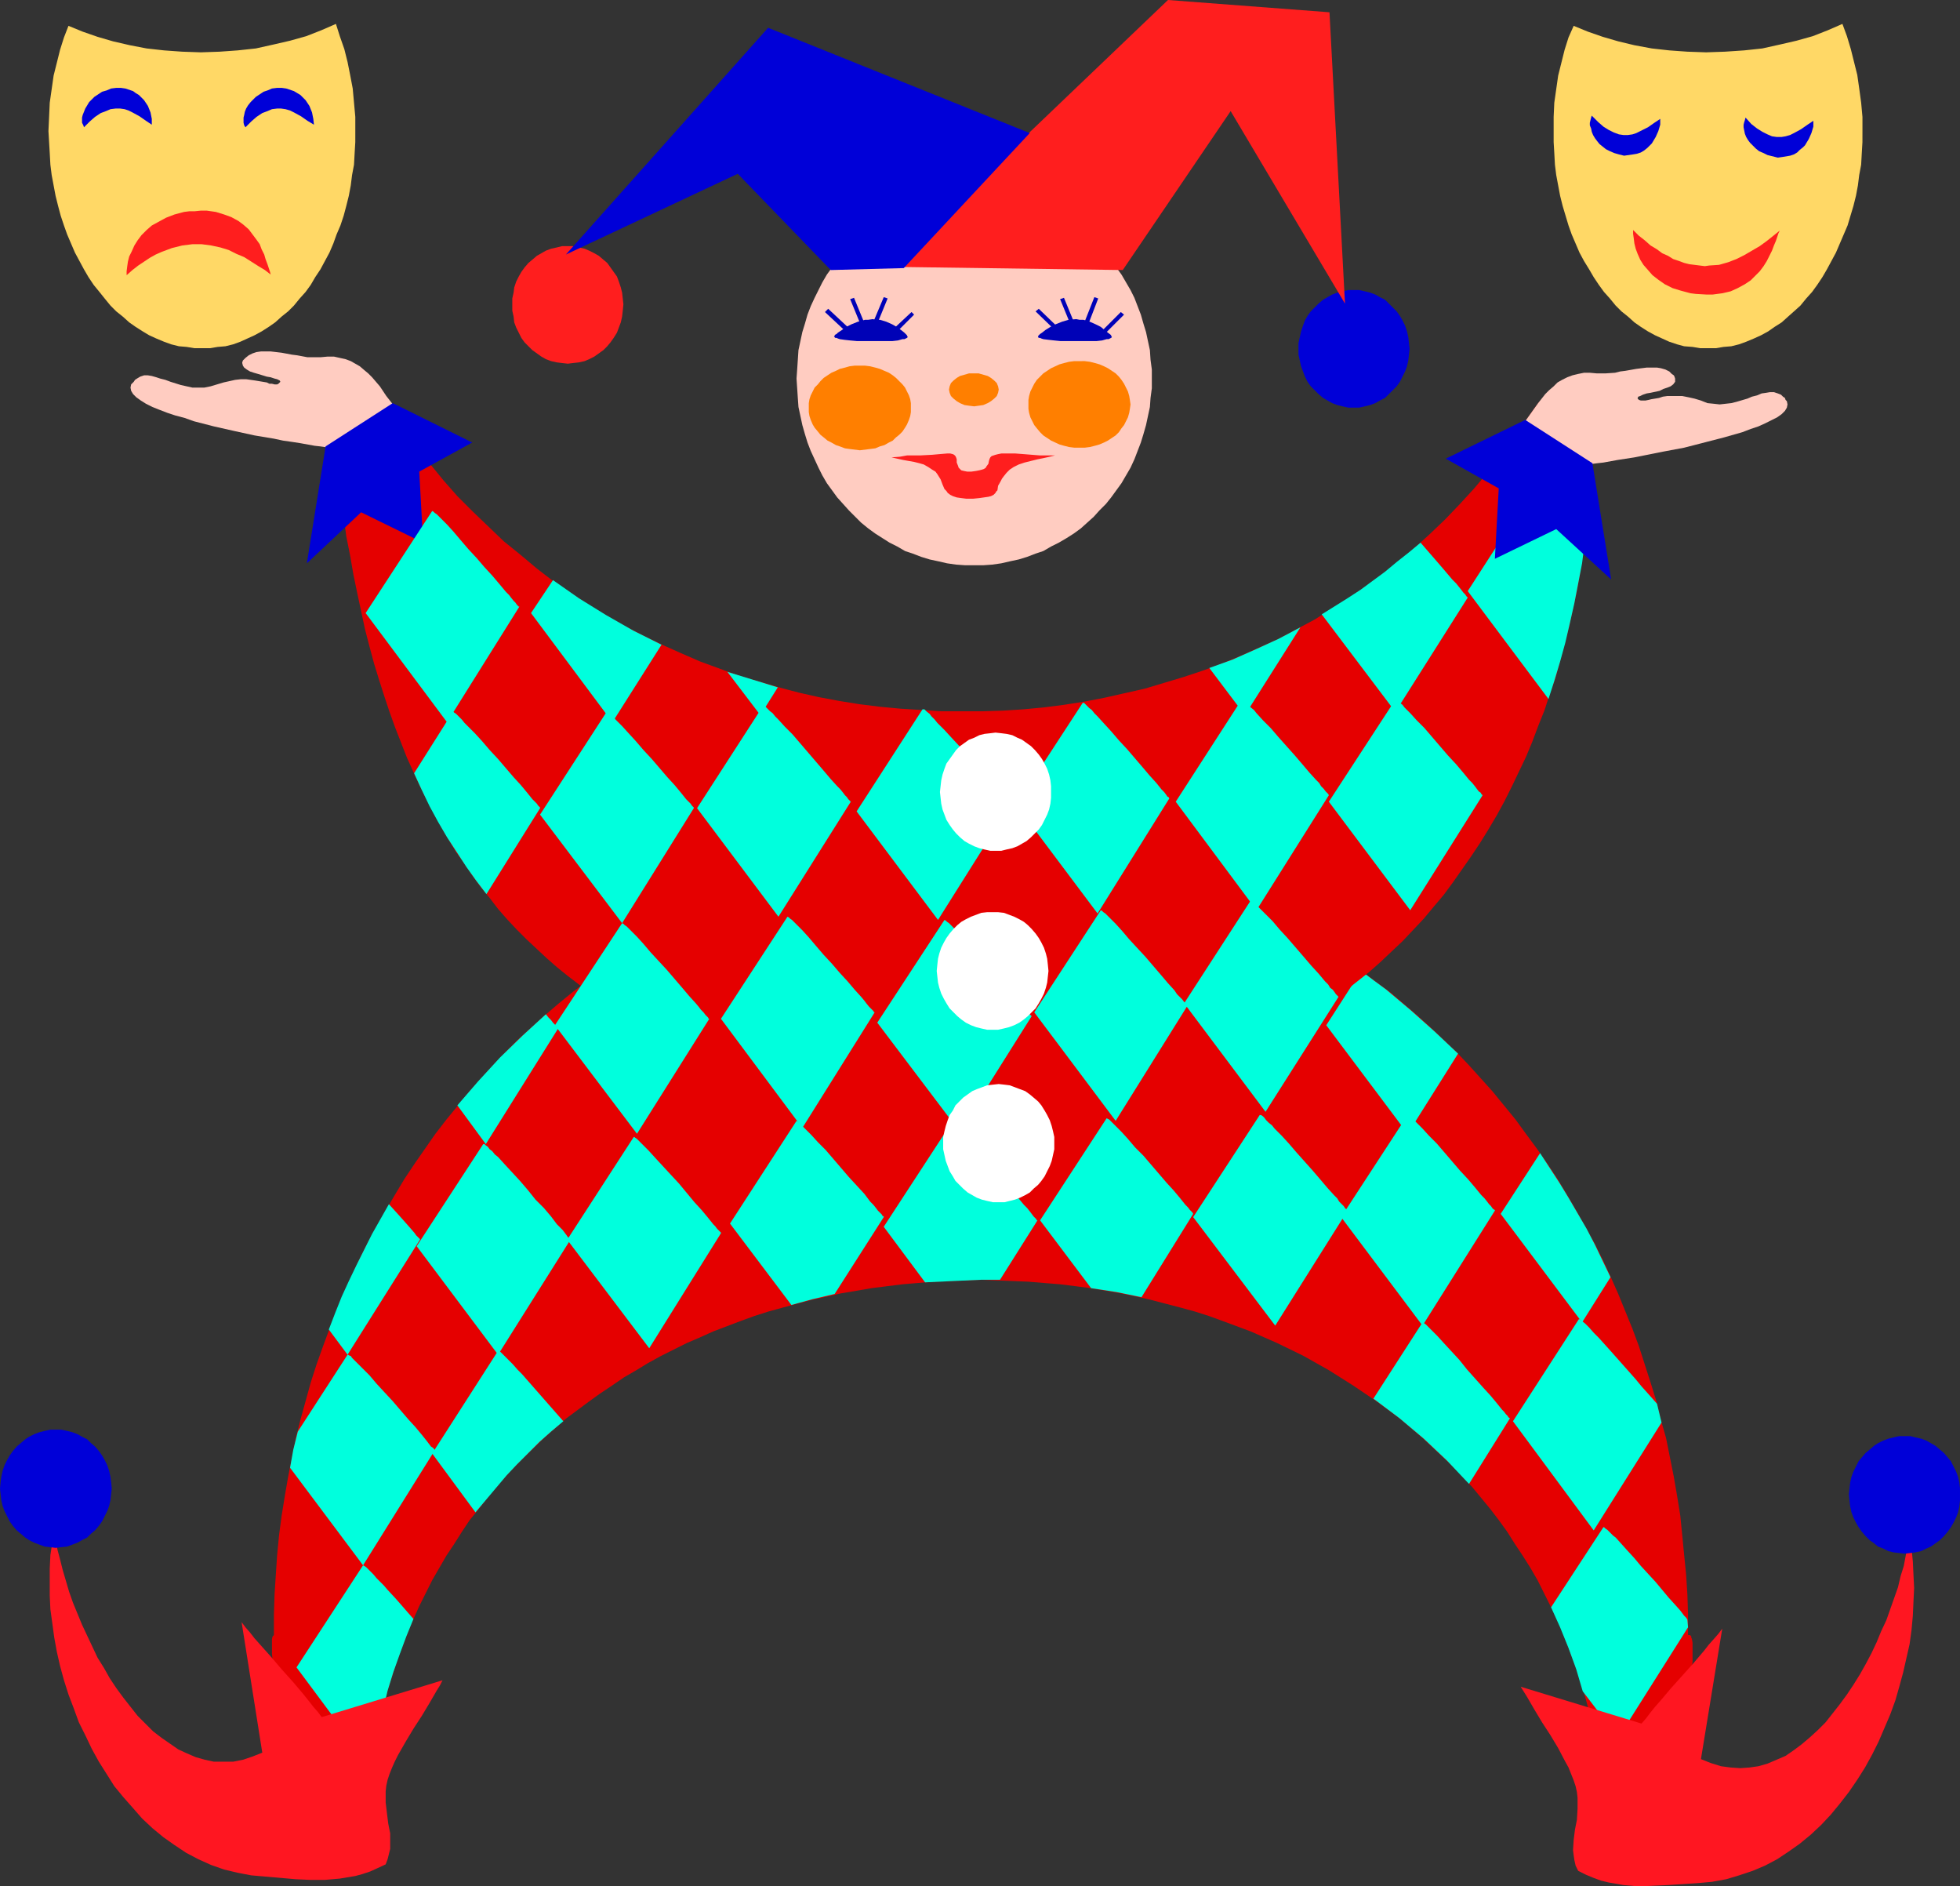 <?xml version="1.0" encoding="UTF-8" standalone="no"?>
<svg
   version="1.0"
   width="129.724mm"
   height="124.82mm"
   id="svg75"
   sodipodi:docname="Jester &amp; Masks.wmf"
   xmlns:inkscape="http://www.inkscape.org/namespaces/inkscape"
   xmlns:sodipodi="http://sodipodi.sourceforge.net/DTD/sodipodi-0.dtd"
   xmlns="http://www.w3.org/2000/svg"
   xmlns:svg="http://www.w3.org/2000/svg">
  <rect width="100%" height="100%" fill="#333333" stroke="none"/>
  <sodipodi:namedview
     id="namedview75"
     pagecolor="#ffffff"
     bordercolor="#000000"
     borderopacity="0.25"
     inkscape:showpageshadow="2"
     inkscape:pageopacity="0.0"
     inkscape:pagecheckerboard="0"
     inkscape:deskcolor="#d1d1d1"
     inkscape:document-units="mm" />
  <defs
     id="defs1">
    <pattern
       id="WMFhbasepattern"
       patternUnits="userSpaceOnUse"
       width="6"
       height="6"
       x="0"
       y="0" />
  </defs>
  <path
     style="fill:#ffccc1;fill-opacity:1;fill-rule:evenodd;stroke:none"
     d="m 243.693,47.984 h -2.262 l -2.262,0.323 -2.262,0.162 -2.101,0.485 -2.262,0.485 -2.101,0.646 -2.101,0.808 -1.939,0.808 -1.939,0.969 -1.939,0.969 -1.778,1.131 -1.778,1.292 -1.778,1.292 -1.778,1.292 -1.454,1.454 -1.616,1.616 -1.454,1.616 -1.454,1.777 -1.293,1.777 -1.293,1.777 -1.131,1.939 -0.97,1.939 -0.97,1.939 -0.97,2.1 -0.808,2.1 -0.646,2.262 -0.646,2.1 -0.485,2.262 -0.485,2.262 -0.162,2.423 -0.162,2.423 -0.162,2.262 0.162,2.423 0.162,2.423 0.162,2.262 0.485,2.262 0.485,2.262 0.646,2.262 0.646,2.1 0.808,2.1 0.97,2.1 0.97,2.1 0.97,1.939 1.131,1.939 1.293,1.777 1.293,1.777 1.454,1.616 1.454,1.616 1.616,1.616 1.454,1.454 1.778,1.454 1.778,1.292 1.778,1.131 1.778,1.131 1.939,0.969 1.939,1.131 1.939,0.646 2.101,0.808 2.101,0.646 2.262,0.485 2.101,0.485 2.262,0.323 2.262,0.162 h 2.262 2.262 l 2.262,-0.162 2.262,-0.323 2.101,-0.485 2.262,-0.485 2.101,-0.646 2.101,-0.808 1.939,-0.646 1.939,-1.131 1.939,-0.969 1.939,-1.131 1.778,-1.131 1.778,-1.292 1.616,-1.454 1.616,-1.454 1.454,-1.616 1.616,-1.616 1.293,-1.616 1.293,-1.777 1.293,-1.777 1.131,-1.939 1.131,-1.939 0.97,-2.1 0.808,-2.1 0.808,-2.1 0.646,-2.1 0.646,-2.262 0.485,-2.262 0.485,-2.262 0.162,-2.262 0.323,-2.423 V 94.675 92.413 l -0.323,-2.423 -0.162,-2.423 -0.485,-2.262 -0.485,-2.262 -0.646,-2.1 -0.646,-2.262 -0.808,-2.1 -0.808,-2.1 -0.97,-1.939 -1.131,-1.939 -1.131,-1.939 -1.293,-1.777 -1.293,-1.777 -1.293,-1.777 -1.616,-1.616 -1.454,-1.616 -1.616,-1.454 -1.616,-1.292 -1.778,-1.292 -1.778,-1.292 -1.939,-1.131 -1.939,-0.969 -1.939,-0.969 -1.939,-0.808 -2.101,-0.808 -2.101,-0.646 -2.262,-0.485 -2.101,-0.485 -2.262,-0.162 -2.262,-0.323 z"
     id="path1" />
  <path
     style="fill:#ffd866;fill-opacity:1;fill-rule:evenodd;stroke:none"
     d="m 17.13,6.462 -1.131,2.908 -0.97,3.07 -0.808,3.231 -0.808,3.231 -0.485,3.393 -0.485,3.393 -0.162,3.554 -0.162,3.554 0.162,2.747 0.162,2.747 0.162,2.908 0.323,2.585 0.485,2.585 0.485,2.585 0.646,2.585 0.646,2.423 0.808,2.423 0.808,2.262 0.97,2.262 0.97,2.262 1.131,2.1 1.131,2.1 1.131,1.939 1.293,1.939 1.454,1.777 1.293,1.616 1.454,1.777 1.454,1.454 1.616,1.292 1.616,1.454 1.616,1.131 1.778,1.131 1.616,0.969 1.778,0.808 1.939,0.808 1.778,0.646 1.939,0.485 1.939,0.162 1.939,0.323 h 1.939 1.939 l 1.939,-0.323 1.939,-0.162 1.939,-0.485 1.778,-0.646 1.778,-0.808 1.778,-0.808 1.778,-0.969 1.778,-1.131 1.616,-1.131 1.616,-1.454 1.616,-1.292 1.454,-1.454 1.454,-1.777 1.454,-1.616 1.293,-1.777 1.131,-1.939 1.293,-1.939 1.131,-2.1 1.131,-2.1 0.97,-2.262 0.808,-2.262 0.97,-2.262 0.808,-2.423 0.646,-2.423 0.646,-2.585 0.485,-2.585 0.323,-2.585 0.485,-2.585 0.162,-2.908 0.162,-2.747 V 32.797 29.243 l -0.323,-3.554 -0.323,-3.554 -0.646,-3.393 -0.646,-3.231 -0.808,-3.231 -1.131,-3.231 -0.97,-3.07 -3.717,1.616 -3.717,1.454 -4.04,1.131 -4.202,0.969 -4.363,0.969 -4.525,0.485 -4.525,0.323 -4.686,0.162 -4.686,-0.162 -4.525,-0.323 -4.363,-0.485 -4.202,-0.808 -4.202,-0.969 -3.878,-1.131 -3.717,-1.292 z"
     id="path2" />
  <path
     style="fill:#ffd866;fill-opacity:1;fill-rule:evenodd;stroke:none"
     d="m 393.657,6.462 -1.293,2.908 -0.97,3.07 -0.808,3.231 -0.808,3.231 -0.485,3.393 -0.485,3.393 -0.162,3.554 v 3.554 2.747 l 0.162,2.747 0.162,2.908 0.323,2.585 0.485,2.585 0.485,2.585 0.646,2.585 1.454,4.847 0.808,2.262 0.97,2.262 0.97,2.262 1.131,2.1 1.293,2.1 1.131,1.939 1.293,1.939 1.293,1.777 1.454,1.616 1.454,1.777 1.454,1.454 1.616,1.292 1.616,1.454 1.616,1.131 1.778,1.131 1.778,0.969 1.778,0.808 1.778,0.808 1.939,0.646 1.778,0.485 2.101,0.162 1.939,0.323 h 1.939 1.939 l 1.939,-0.323 1.939,-0.162 1.939,-0.485 1.778,-0.646 1.939,-0.808 1.778,-0.808 1.778,-0.969 1.616,-1.131 1.778,-1.131 1.616,-1.454 1.454,-1.292 1.616,-1.454 1.454,-1.777 1.454,-1.616 1.293,-1.777 1.293,-1.939 1.131,-1.939 1.131,-2.1 1.131,-2.1 0.97,-2.262 0.97,-2.262 0.97,-2.262 1.454,-4.847 0.646,-2.585 0.485,-2.585 0.323,-2.585 0.485,-2.585 0.162,-2.908 0.162,-2.747 V 32.797 29.243 l -0.323,-3.554 -0.485,-3.554 -0.485,-3.393 -0.808,-3.231 -0.808,-3.231 -0.97,-3.231 -1.131,-3.07 -3.717,1.616 -3.717,1.454 -4.04,1.131 -4.202,0.969 -4.363,0.969 -4.525,0.485 -4.848,0.323 -4.686,0.162 -4.686,-0.162 -4.525,-0.323 -4.363,-0.485 -4.363,-0.808 -4.04,-0.969 -3.878,-1.131 -3.717,-1.292 z"
     id="path3" />
  <path
     style="fill:#0000d8;fill-opacity:1;fill-rule:evenodd;stroke:none"
     d="m 398.182,28.919 -0.162,0.485 -0.162,0.646 -0.162,0.646 v 0.646 l 0.323,0.808 0.162,0.808 0.323,0.808 0.485,0.808 0.485,0.646 0.646,0.808 0.808,0.646 0.808,0.646 0.97,0.485 1.131,0.485 1.131,0.323 1.293,0.323 1.131,-0.162 1.131,-0.162 0.97,-0.162 0.97,-0.323 0.808,-0.485 0.808,-0.646 1.131,-1.131 0.97,-1.616 0.646,-1.454 0.485,-1.616 v -1.454 l -1.454,0.969 -1.616,1.131 -1.939,0.969 -0.97,0.485 -0.97,0.323 -1.131,0.162 h -1.131 l -1.131,-0.162 -1.293,-0.485 -1.293,-0.646 -1.293,-0.808 -1.293,-1.131 z"
     id="path4" />
  <path
     style="fill:#0000d8;fill-opacity:1;fill-rule:evenodd;stroke:none"
     d="m 21.008,31.828 -0.162,-0.485 -0.323,-0.646 v -0.646 -0.646 l 0.162,-0.646 0.323,-0.808 0.323,-0.808 0.97,-1.616 0.646,-0.646 0.646,-0.646 0.97,-0.646 0.97,-0.646 1.131,-0.323 1.131,-0.485 1.293,-0.162 h 1.131 l 1.131,0.162 0.97,0.323 0.97,0.323 0.646,0.485 0.808,0.485 0.646,0.646 0.646,0.646 0.97,1.454 0.646,1.616 0.323,1.616 v 1.454 l -1.454,-0.969 -1.616,-1.131 -1.778,-0.969 -0.97,-0.485 -0.97,-0.323 -1.131,-0.162 h -1.131 l -1.293,0.162 -1.131,0.485 -1.293,0.485 -1.454,0.969 -1.293,1.131 z"
     id="path5" />
  <path
     style="fill:#0000d8;fill-opacity:1;fill-rule:evenodd;stroke:none"
     d="m 436.643,29.404 -0.162,0.646 -0.162,0.485 -0.162,0.646 v 0.646 l 0.162,0.808 0.162,0.808 0.323,0.808 0.485,0.808 0.485,0.646 0.808,0.808 0.646,0.646 0.808,0.646 1.131,0.485 0.97,0.485 1.293,0.323 1.293,0.323 1.131,-0.162 0.97,-0.162 0.97,-0.162 0.97,-0.323 0.808,-0.485 0.646,-0.646 0.808,-0.646 0.485,-0.485 0.97,-1.616 0.646,-1.454 0.485,-1.616 v -1.454 l -1.454,0.969 -1.616,1.131 -1.778,0.969 -0.97,0.485 -1.131,0.323 -0.97,0.162 h -1.293 l -1.131,-0.162 -1.131,-0.485 -1.293,-0.646 -1.293,-0.808 -1.454,-1.131 z"
     id="path6" />
  <path
     style="fill:#0000d8;fill-opacity:1;fill-rule:evenodd;stroke:none"
     d="m 61.408,31.828 -0.323,-0.485 -0.162,-0.646 v -0.646 -0.646 l 0.162,-0.646 0.162,-0.808 0.323,-0.808 0.485,-0.808 0.646,-0.808 0.646,-0.646 0.646,-0.646 0.97,-0.646 0.97,-0.646 0.97,-0.323 1.131,-0.485 1.293,-0.162 h 1.131 l 1.131,0.162 0.97,0.323 0.97,0.323 0.808,0.485 0.808,0.485 0.646,0.646 0.646,0.646 0.97,1.454 0.646,1.616 0.323,1.616 0.162,1.454 -1.616,-0.969 -1.616,-1.131 -1.778,-0.969 -0.97,-0.485 -1.131,-0.323 -1.131,-0.162 h -0.97 l -1.293,0.162 -1.131,0.485 -1.293,0.485 -1.454,0.969 -1.293,1.131 z"
     id="path7" />
  <path
     style="fill:#ff1e1e;fill-opacity:1;fill-rule:evenodd;stroke:none"
     d="m 408.524,57.516 v 0.969 l 0.162,1.131 0.162,1.292 0.323,1.292 0.485,1.292 0.646,1.454 0.808,1.292 1.131,1.292 1.131,1.292 1.454,1.131 1.616,1.131 1.939,0.969 2.101,0.646 2.424,0.646 1.293,0.162 2.747,0.162 h 1.454 l 2.424,-0.323 2.101,-0.485 1.778,-0.808 1.778,-0.969 1.454,-0.969 1.131,-1.131 1.131,-1.131 0.97,-1.292 0.808,-1.292 0.646,-1.292 0.646,-1.292 0.485,-1.292 0.485,-1.131 0.323,-0.969 0.323,-0.969 0.323,-0.646 -1.616,1.292 -1.616,1.292 -1.778,1.292 -1.939,1.131 -1.939,1.131 -1.939,0.969 -2.101,0.808 -2.262,0.646 -2.424,0.162 -1.131,0.162 -1.293,-0.162 -1.293,-0.162 -1.293,-0.162 -1.293,-0.323 -1.293,-0.485 -1.454,-0.485 -1.293,-0.808 -1.454,-0.646 -1.293,-0.969 -1.616,-0.969 -1.454,-1.292 -1.454,-1.131 z"
     id="path8" />
  <path
     style="fill:#ff1e1e;fill-opacity:1;fill-rule:evenodd;stroke:none"
     d="M 31.674,68.825 V 67.856 l 0.162,-1.292 0.162,-1.131 0.323,-1.292 0.646,-1.292 0.646,-1.454 0.808,-1.292 0.97,-1.292 1.293,-1.292 1.293,-1.131 1.778,-0.969 1.778,-0.969 2.101,-0.808 2.424,-0.646 1.293,-0.162 h 1.293 l 1.616,-0.162 h 1.454 l 2.262,0.323 2.101,0.646 1.778,0.646 1.778,0.969 1.293,0.969 1.293,1.131 0.97,1.292 0.97,1.292 0.808,1.131 0.485,1.292 0.646,1.292 0.323,1.131 0.485,1.292 0.323,0.969 0.323,0.969 0.162,0.646 -1.454,-1.131 -1.616,-0.969 -1.778,-1.131 -1.778,-1.131 -1.939,-0.808 -1.939,-0.969 -2.101,-0.646 -2.262,-0.485 -2.424,-0.323 h -2.262 l -2.586,0.323 -1.293,0.323 -1.293,0.323 -1.293,0.485 -1.293,0.485 -1.454,0.646 -1.454,0.808 -1.454,0.969 -1.454,0.969 -1.454,1.131 z"
     id="path9" />
  <path
     style="fill:#e50000;fill-opacity:1;fill-rule:evenodd;stroke:none"
     d="m 245.47,211.807 h 4.525 l 4.525,0.162 4.363,0.323 4.525,0.485 4.525,0.646 4.363,0.646 4.363,0.808 4.363,0.969 4.202,0.969 4.363,1.131 4.04,1.292 4.202,1.454 4.202,1.454 4.04,1.616 4.04,1.777 4.04,1.777 3.878,1.939 3.878,1.939 3.878,2.262 3.717,2.1 3.717,2.423 3.717,2.423 3.717,2.423 3.555,2.747 3.555,2.585 3.394,2.908 3.394,2.908 3.232,2.908 3.232,3.07 3.232,3.07 3.07,3.231 3.07,3.393 2.909,3.231 2.909,3.554 2.909,3.554 2.586,3.554 2.747,3.716 2.586,3.716 2.586,3.877 2.424,4.039 2.262,3.877 2.262,4.039 2.262,4.039 2.101,4.201 1.939,4.201 1.939,4.362 3.555,8.724 1.616,4.362 1.454,4.524 1.454,4.524 1.454,4.685 1.131,4.685 1.293,4.524 0.97,4.847 0.97,4.847 0.808,4.685 0.808,5.008 0.485,4.847 0.485,5.008 0.485,4.847 0.323,5.008 0.162,5.008 v 5.17 h 0.162 0.323 l 0.162,0.162 0.162,0.162 v 0.323 l 0.162,0.323 0.162,0.969 v 1.454 1.616 1.777 l -0.323,2.1 -0.162,2.1 -0.323,2.423 -0.485,2.585 -0.485,2.747 -0.97,5.493 -1.454,5.655 -1.616,5.655 -0.808,2.747 -0.97,2.585 -0.808,2.585 -1.131,2.262 -0.97,2.262 -1.131,1.939 -1.131,1.777 -1.131,1.454 -1.293,1.292 -1.131,0.969 -1.293,0.646 -0.646,0.162 h -0.646 -0.646 l -0.646,-0.162 -0.646,-0.162 -0.646,-0.323 -0.162,-4.201 v -4.039 l -0.323,-3.877 -0.323,-3.877 -0.485,-4.039 -0.646,-3.877 -0.485,-3.716 -1.616,-7.432 -0.97,-3.716 -0.97,-3.554 -1.131,-3.554 -1.293,-3.554 -1.293,-3.393 -1.293,-3.393 -1.454,-3.393 -1.616,-3.231 -1.616,-3.231 -1.616,-3.231 -1.778,-3.07 -1.939,-3.07 -1.939,-2.908 -1.939,-3.07 -2.101,-2.908 -2.101,-2.747 -2.262,-2.747 -2.262,-2.747 -2.424,-2.585 -2.424,-2.585 -2.586,-2.423 -5.171,-4.847 -5.494,-4.685 -5.656,-4.201 -5.979,-4.039 -6.141,-3.877 -6.302,-3.554 -6.626,-3.231 -6.626,-2.908 -6.949,-2.585 -3.555,-1.292 -3.555,-1.131 -3.555,-0.969 -3.717,-0.969 -3.717,-0.969 -3.555,-0.808 -3.878,-0.808 -3.717,-0.646 -3.878,-0.646 -3.717,-0.485 -3.878,-0.485 -4.04,-0.323 -3.878,-0.323 -3.878,-0.162 -4.04,-0.162 -3.878,-0.162 -4.04,0.162 -4.04,0.162 -3.878,0.162 -3.878,0.323 -3.878,0.323 -3.878,0.485 -3.878,0.485 -3.717,0.646 -3.878,0.646 -3.555,0.808 -3.717,0.808 -3.717,0.969 -3.555,0.969 -3.555,0.969 -3.555,1.131 -3.555,1.292 -3.394,1.292 -3.394,1.292 -3.232,1.454 -3.394,1.454 -3.232,1.616 -3.232,1.616 -3.232,1.777 -2.909,1.777 -3.07,1.777 -3.07,2.1 -2.909,1.939 -2.909,2.1 -5.656,4.201 -5.333,4.685 -5.01,4.847 -2.424,2.423 -2.424,2.585 -2.262,2.585 -2.262,2.747 -2.101,2.747 -2.262,2.747 -1.939,2.908 -1.939,3.07 -1.939,2.908 -1.778,3.07 -1.778,3.07 -1.616,3.231 -1.616,3.231 -1.454,3.231 -1.454,3.393 -2.586,6.786 -1.131,3.554 -1.131,3.554 -0.97,3.554 -0.808,3.716 -0.808,3.716 -0.808,3.716 -0.646,3.716 -0.485,3.877 -0.485,4.039 -0.323,3.877 -0.162,3.877 -0.162,4.039 -0.162,4.201 -0.485,0.323 -0.646,0.162 H 89.041 l -1.293,-0.162 -1.131,-0.646 -1.131,-0.808 -1.293,-1.292 -1.131,-1.292 -1.131,-1.777 -1.131,-1.777 -1.131,-2.1 -0.97,-2.262 -1.131,-2.423 -0.97,-2.423 -0.97,-2.585 -1.778,-5.332 -1.616,-5.493 -1.454,-5.493 -0.485,-2.585 -0.646,-2.423 -0.323,-2.423 -0.485,-2.262 -0.323,-2.1 -0.323,-1.939 -0.162,-1.777 v -1.454 -1.292 -0.969 l 0.162,-0.646 0.162,-0.162 0.162,-0.162 v -5.17 l 0.162,-5.008 0.323,-5.008 0.323,-4.847 0.485,-5.008 0.646,-4.847 0.808,-5.008 0.808,-4.685 0.97,-4.847 0.97,-4.847 1.131,-4.524 1.293,-4.685 1.293,-4.685 1.454,-4.524 1.616,-4.524 1.616,-4.362 1.778,-4.362 1.778,-4.362 1.939,-4.362 1.939,-4.201 2.101,-4.201 2.262,-4.039 2.262,-4.039 2.262,-3.877 2.424,-4.039 2.586,-3.877 2.586,-3.716 2.586,-3.716 2.747,-3.554 2.909,-3.554 2.909,-3.554 2.909,-3.231 3.07,-3.393 3.07,-3.231 3.07,-3.07 3.394,-3.07 3.232,-2.908 3.394,-2.908 3.555,-2.908 3.394,-2.585 3.555,-2.747 3.717,-2.423 3.555,-2.423 3.717,-2.423 3.878,-2.1 3.717,-2.262 4.04,-1.939 3.878,-1.939 4.04,-1.777 4.04,-1.777 4.04,-1.616 4.202,-1.454 4.04,-1.454 4.202,-1.292 4.363,-1.131 4.202,-0.969 4.363,-0.969 4.363,-0.808 4.363,-0.646 4.525,-0.646 4.363,-0.485 4.525,-0.323 4.525,-0.162 z"
     id="path10" />
  <path
     style="fill:#00ffdd;fill-opacity:1;fill-rule:evenodd;stroke:none"
     d="m 199.253,280.309 -16.645,25.688 15.352,20.357 5.333,-1.454 5.494,-1.292 12.282,-19.226 v -0.162 l -0.323,-0.162 -0.162,-0.323 -0.485,-0.485 -0.485,-0.485 -0.485,-0.646 -0.646,-0.808 -0.808,-0.808 -1.454,-1.939 -1.939,-2.1 -1.939,-2.1 -1.939,-2.262 -1.939,-2.262 -1.939,-2.262 -1.939,-1.939 -1.616,-1.777 -0.808,-0.808 -0.646,-0.646 -0.646,-0.646 -0.485,-0.646 -0.485,-0.323 -0.323,-0.323 z"
     id="path11" />
  <path
     style="fill:#00ffdd;fill-opacity:1;fill-rule:evenodd;stroke:none"
     d="m 237.713,281.278 -16.645,25.527 10.342,13.894 6.949,-0.323 7.11,-0.323 h 4.686 l 9.373,-14.864 h -0.162 l -0.162,-0.323 -0.323,-0.323 -0.323,-0.323 -0.485,-0.646 -0.485,-0.646 -0.646,-0.808 -0.808,-0.808 -1.616,-1.939 -1.778,-1.939 -3.878,-4.524 -1.939,-2.262 -1.939,-2.262 -1.939,-1.939 -1.616,-1.777 -0.808,-0.808 -0.646,-0.808 -0.646,-0.485 -0.485,-0.485 -0.485,-0.485 -0.323,-0.323 h -0.162 z"
     id="path12" />
  <path
     style="fill:#00ffdd;fill-opacity:1;fill-rule:evenodd;stroke:none"
     d="m 276.82,279.663 -16.645,25.527 12.766,16.964 v 0 l 6.302,0.969 6.302,1.292 12.928,-20.841 v 0 l -0.162,-0.323 -0.323,-0.323 -0.323,-0.323 -0.485,-0.646 -0.646,-0.646 -0.646,-0.808 -0.646,-0.808 -1.616,-1.939 -1.778,-1.939 -1.939,-2.262 -1.939,-2.262 -1.939,-2.262 -2.101,-2.1 -1.778,-2.1 -1.616,-1.777 -0.808,-0.808 -0.646,-0.646 -0.646,-0.646 -0.485,-0.485 -0.485,-0.485 -0.323,-0.162 z"
     id="path13" />
  <path
     style="fill:#00ffdd;fill-opacity:1;fill-rule:evenodd;stroke:none"
     d="m 385.254,288.387 -9.858,15.187 20.362,27.142 7.11,-11.309 -1.939,-4.039 -1.939,-4.039 -2.101,-4.039 -2.262,-3.877 -2.262,-3.877 -2.262,-3.716 -2.424,-3.716 z"
     id="path14" />
  <path
     style="fill:#00ffdd;fill-opacity:1;fill-rule:evenodd;stroke:none"
     d="m 394.95,329.908 -16.483,25.527 20.2,27.304 16.968,-26.981 -1.131,-4.685 -1.131,-1.292 -1.293,-1.454 -1.454,-1.616 -1.454,-1.777 -6.302,-7.109 -1.454,-1.616 -1.454,-1.616 -1.293,-1.292 -1.131,-1.292 -0.97,-0.969 -0.808,-0.646 -0.323,-0.162 -0.162,-0.162 -0.162,-0.162 z"
     id="path15" />
  <path
     style="fill:#00ffdd;fill-opacity:1;fill-rule:evenodd;stroke:none"
     d="m 355.843,330.716 -12.282,19.064 3.232,2.423 3.232,2.423 3.07,2.585 3.07,2.585 2.909,2.747 2.909,2.747 2.747,2.908 2.747,2.908 10.181,-16.318 v -0.162 l -0.323,-0.162 -0.162,-0.323 -0.485,-0.485 -0.485,-0.646 -0.485,-0.485 -0.646,-0.808 -0.646,-0.808 -1.616,-1.939 -1.778,-1.939 -4.04,-4.524 -1.939,-2.423 -1.939,-2.1 -1.939,-2.1 -1.616,-1.777 -0.808,-0.808 -0.646,-0.646 -0.646,-0.646 -0.485,-0.485 -0.323,-0.323 -0.485,-0.323 -0.162,-0.162 z"
     id="path16" />
  <path
     style="fill:#00ffdd;fill-opacity:1;fill-rule:evenodd;stroke:none"
     d="m 401.091,381.931 -13.09,20.034 2.262,5.008 2.101,5.17 1.939,5.332 1.616,5.493 8.888,11.632 17.453,-27.627 -0.162,-1.939 -0.323,-0.485 -0.485,-0.485 -0.485,-0.646 -0.485,-0.646 -1.293,-1.454 -1.616,-1.777 -1.616,-1.939 -1.616,-1.939 -3.717,-4.039 -1.616,-1.939 -1.778,-1.939 -1.454,-1.616 -1.454,-1.616 -0.646,-0.485 -0.646,-0.646 -0.485,-0.485 -0.323,-0.323 -0.485,-0.323 -0.323,-0.323 z"
     id="path17" />
  <path
     style="fill:#00ffdd;fill-opacity:1;fill-rule:evenodd;stroke:none"
     d="m 114.413,276.432 7.11,9.694 18.099,-28.919 v 0 l -0.162,-0.162 -0.323,-0.323 -0.323,-0.485 -0.485,-0.485 -0.485,-0.646 -0.646,-0.646 -0.646,-0.808 -5.818,5.332 -5.656,5.493 -5.494,5.978 z"
     id="path18" />
  <path
     style="fill:#00ffdd;fill-opacity:1;fill-rule:evenodd;stroke:none"
     d="m 82.254,332.493 4.686,6.301 18.099,-28.758 v -0.162 l -0.162,-0.162 -0.162,-0.162 -0.323,-0.323 -0.323,-0.323 -0.323,-0.485 -0.97,-1.131 -1.131,-1.292 -1.293,-1.454 -1.454,-1.616 -1.616,-1.777 -2.101,3.716 -2.101,3.716 -3.878,7.755 -1.939,4.039 -1.778,3.877 -1.616,4.039 z"
     id="path19" />
  <path
     style="fill:#00ffdd;fill-opacity:1;fill-rule:evenodd;stroke:none"
     d="m 124.593,337.825 -16.483,25.688 10.827,14.702 2.586,-3.07 2.586,-3.07 2.586,-3.07 2.586,-2.747 2.909,-2.908 2.747,-2.747 2.909,-2.585 3.07,-2.585 -10.342,-11.794 -1.131,-1.131 -1.131,-1.292 -0.97,-0.969 -0.808,-0.808 -0.808,-0.808 -0.485,-0.485 -0.485,-0.323 z"
     id="path20" />
  <path
     style="fill:#00ffdd;fill-opacity:1;fill-rule:evenodd;stroke:none"
     d="m 90.819,391.463 -16.645,25.527 18.746,25.204 0.808,-5.008 0.97,-4.847 1.131,-4.847 1.131,-4.685 1.454,-4.685 1.616,-4.524 1.616,-4.362 1.778,-4.362 -4.363,-5.008 -2.101,-2.262 -0.97,-1.131 -0.97,-0.969 -0.808,-0.808 -0.808,-0.969 -0.646,-0.646 -0.646,-0.646 -0.485,-0.485 -0.485,-0.323 z"
     id="path21" />
  <path
     style="fill:#00ffdd;fill-opacity:1;fill-rule:evenodd;stroke:none"
     d="m 86.941,338.794 -12.443,19.226 -1.131,4.524 -0.808,4.524 18.261,24.396 17.938,-28.758 v 0 l -0.162,-0.323 -0.323,-0.323 -0.485,-0.323 -0.485,-0.646 -0.485,-0.646 -0.646,-0.808 -0.646,-0.808 -1.616,-1.939 -1.778,-1.939 -3.878,-4.524 -2.101,-2.262 -1.939,-2.1 -1.778,-2.1 -1.778,-1.777 -0.808,-0.808 -0.646,-0.646 -0.646,-0.646 -0.485,-0.485 -0.323,-0.485 -0.485,-0.162 -0.162,-0.162 z"
     id="path22" />
  <path
     style="fill:#00ffdd;fill-opacity:1;fill-rule:evenodd;stroke:none"
     d="m 340.491,242.827 -8.726,13.571 20.362,27.142 12.605,-20.034 -5.818,-5.493 -5.979,-5.332 -3.07,-2.585 -3.07,-2.585 -3.07,-2.262 z"
     id="path23" />
  <path
     style="fill:#e50000;fill-opacity:1;fill-rule:evenodd;stroke:none"
     d="m 240.299,278.047 h 4.525 l 4.525,-0.162 4.525,-0.323 4.202,-0.323 4.363,-0.485 4.363,-0.485 4.202,-0.646 4.04,-0.808 4.202,-0.808 4.04,-0.969 3.878,-0.969 3.878,-1.131 3.878,-1.292 3.878,-1.292 3.717,-1.454 3.555,-1.454 3.717,-1.616 3.555,-1.616 3.394,-1.777 3.555,-1.939 3.232,-1.777 3.394,-2.1 3.232,-2.1 3.07,-2.262 3.07,-2.262 3.07,-2.423 3.07,-2.423 2.747,-2.423 2.909,-2.747 2.747,-2.585 5.333,-5.655 2.424,-2.908 2.586,-3.07 2.262,-3.07 2.262,-3.231 2.262,-3.231 2.262,-3.393 2.101,-3.393 2.101,-3.554 1.939,-3.554 1.778,-3.554 1.778,-3.716 1.778,-3.716 1.616,-3.877 1.454,-3.877 1.616,-4.039 1.293,-4.039 1.454,-4.039 1.131,-4.201 1.131,-4.362 1.131,-4.201 0.97,-4.524 0.97,-4.362 0.808,-4.524 0.646,-4.524 0.808,-4.685 0.485,-4.685 0.485,-4.847 0.323,-4.847 0.323,-4.847 0.323,-4.847 v -5.008 l 0.162,-5.008 -0.323,-0.162 -0.323,-0.485 -0.485,-0.485 -0.485,-0.808 -0.485,-0.646 -0.646,-0.808 -0.808,-0.646 -0.808,-0.485 -1.131,-0.323 h -0.485 -0.646 l -0.646,0.162 -0.646,0.323 -0.646,0.323 -0.808,0.485 -0.808,0.485 -0.808,0.808 -0.97,0.808 -0.808,0.969 -1.131,1.131 -0.97,1.292 -1.131,1.616 -1.131,1.616 -3.07,4.524 -3.232,4.201 -3.232,4.201 -3.394,4.039 -3.555,3.877 -3.717,3.877 -3.717,3.554 -3.878,3.554 -3.878,3.231 -4.04,3.231 -4.202,3.07 -4.202,2.908 -4.363,2.747 -4.363,2.747 -4.525,2.423 -4.525,2.423 -4.686,2.1 -4.686,2.1 -4.686,1.939 -4.848,1.777 -4.848,1.616 -4.848,1.454 -4.848,1.454 -5.01,1.131 -5.01,1.131 -5.01,0.969 -5.171,0.808 -5.01,0.646 -5.171,0.485 -5.01,0.323 -5.171,0.162 h -5.171 -5.171 l -5.01,-0.323 -5.171,-0.323 -5.171,-0.485 -5.171,-0.646 -5.01,-0.808 -5.171,-0.969 -5.01,-1.131 -4.848,-1.292 -5.01,-1.454 -5.01,-1.454 -4.848,-1.777 -4.848,-1.777 -4.848,-2.1 -4.686,-2.1 -4.686,-2.262 -4.686,-2.423 -4.525,-2.585 -4.525,-2.747 -4.363,-2.908 -4.363,-2.908 -4.202,-3.231 -4.04,-3.393 -4.202,-3.393 -3.878,-3.716 -3.878,-3.716 -3.878,-3.877 -3.555,-4.039 -3.555,-4.362 -3.394,-4.362 -3.394,-4.524 -3.07,-4.685 -1.131,-1.454 -0.97,-1.131 -1.131,-0.969 -0.97,-0.646 -0.97,-0.323 h -0.97 l -0.97,0.323 -0.808,0.485 -0.97,0.808 -0.808,1.131 -0.646,1.454 -0.808,1.777 -0.646,2.1 -0.646,2.423 -0.485,2.585 -0.485,3.07 0.485,5.17 0.646,5.17 0.808,5.008 0.646,5.008 0.97,4.847 0.808,4.685 0.97,4.685 0.97,4.524 0.97,4.524 1.131,4.362 1.131,4.201 1.293,4.201 1.293,4.039 1.293,3.877 1.454,4.039 1.454,3.716 1.454,3.716 1.616,3.554 1.616,3.554 1.778,3.554 1.778,3.231 1.778,3.393 1.778,3.07 1.939,3.231 2.101,2.908 1.939,2.908 2.101,2.908 2.262,2.747 2.101,2.747 2.262,2.585 2.424,2.585 2.424,2.423 2.424,2.262 2.586,2.423 2.586,2.262 2.586,2.1 2.747,2.1 2.747,2.1 2.747,1.777 2.909,1.939 2.909,1.777 3.07,1.777 3.07,1.616 3.07,1.616 6.464,3.07 6.626,2.747 6.949,2.423 7.11,2.262 7.434,1.939 7.595,1.939 7.918,1.454 8.08,1.454 8.403,1.131 z"
     id="path24" />
  <path
     style="fill:#00ffdd;fill-opacity:1;fill-rule:evenodd;stroke:none"
     d="m 113.281,178.041 -9.696,15.348 1.939,4.201 1.939,4.039 2.101,3.877 2.262,3.877 2.424,3.716 2.424,3.716 2.424,3.393 2.586,3.393 13.413,-21.488 v -0.162 l -0.162,-0.162 -0.323,-0.323 -0.323,-0.485 -0.485,-0.485 -0.646,-0.646 -0.646,-0.808 -0.646,-0.808 -1.616,-1.939 -1.778,-1.939 -1.939,-2.262 -1.939,-2.262 -2.101,-2.262 -1.939,-2.262 -1.778,-1.939 -1.778,-1.777 -0.808,-0.808 -0.646,-0.808 -0.646,-0.646 -0.485,-0.485 -0.323,-0.323 -0.485,-0.323 -0.162,-0.162 z"
     id="path25" />
  <path
     style="fill:#00ffdd;fill-opacity:1;fill-rule:evenodd;stroke:none"
     d="m 138.329,145.082 -5.494,8.24 20.362,27.304 12.282,-19.387 -3.555,-1.777 -3.555,-1.777 -3.394,-1.939 -3.394,-1.939 -3.394,-2.1 -3.394,-2.1 -3.232,-2.262 z"
     id="path26" />
  <path
     style="fill:#00ffdd;fill-opacity:1;fill-rule:evenodd;stroke:none"
     d="m 181.961,168.024 8.242,10.825 4.363,-6.947 -6.302,-1.939 z"
     id="path27" />
  <path
     style="fill:#00ffdd;fill-opacity:1;fill-rule:evenodd;stroke:none"
     d="m 302.515,167.054 8.888,11.794 13.898,-21.972 -5.494,2.908 -5.656,2.585 -5.818,2.585 z"
     id="path28" />
  <path
     style="fill:#00ffdd;fill-opacity:1;fill-rule:evenodd;stroke:none"
     d="m 330.633,153.645 18.422,24.396 18.099,-28.596 -0.162,-0.162 -0.162,-0.162 -0.323,-0.485 -0.485,-0.485 -0.485,-0.646 -0.646,-0.808 -0.646,-0.808 -0.97,-0.969 -1.778,-2.1 -1.939,-2.262 -4.202,-4.847 -2.909,2.423 -3.07,2.423 -2.909,2.423 -3.07,2.262 -3.07,2.262 -3.232,2.1 z"
     id="path29" />
  <path
     style="fill:#00ffdd;fill-opacity:1;fill-rule:evenodd;stroke:none"
     d="m 383.638,122.302 -16.483,25.527 20.2,26.981 1.454,-4.524 1.454,-4.847 1.293,-4.685 1.131,-4.847 1.131,-5.008 0.97,-5.008 0.97,-5.008 0.646,-5.17 -4.363,-5.008 -2.101,-2.262 -0.97,-1.131 -0.97,-0.969 -0.808,-0.969 -0.808,-0.808 -0.646,-0.808 -0.646,-0.485 -0.646,-0.485 -0.323,-0.323 -0.323,-0.162 z"
     id="path30" />
  <path
     style="fill:#ffccc1;fill-opacity:1;fill-rule:evenodd;stroke:none"
     d="m 381.537,105.338 3.232,-4.524 1.778,-2.262 0.97,-0.969 1.131,-0.969 0.97,-0.969 1.131,-0.646 1.293,-0.646 1.293,-0.485 1.293,-0.323 1.616,-0.323 h 1.454 l 1.778,0.162 h 0.97 1.131 l 2.424,-0.162 1.293,-0.323 1.293,-0.162 2.747,-0.485 2.586,-0.323 h 1.293 1.293 l 0.97,0.162 1.131,0.323 0.97,0.485 0.646,0.646 0.485,0.323 0.162,0.323 0.162,0.485 v 0.162 0.646 l -0.485,0.646 -0.646,0.485 -0.808,0.323 -0.97,0.323 -0.97,0.485 -2.262,0.485 -0.97,0.162 -0.97,0.323 -0.646,0.323 -0.485,0.162 -0.162,0.323 v 0.162 l 0.323,0.323 0.485,0.162 h 0.485 0.646 l 0.808,-0.162 0.646,-0.162 1.939,-0.323 0.97,-0.323 1.131,-0.162 h 1.131 1.293 1.293 l 1.616,0.323 1.454,0.323 1.616,0.485 1.616,0.646 1.616,0.162 1.454,0.162 1.454,-0.162 1.454,-0.162 1.293,-0.323 2.747,-0.808 1.131,-0.485 1.293,-0.323 1.131,-0.485 1.131,-0.162 0.97,-0.162 h 0.97 l 0.97,0.323 0.808,0.323 0.485,0.485 0.485,0.323 0.162,0.485 0.323,0.323 0.162,0.808 -0.162,0.808 -0.485,0.808 -0.808,0.808 -1.131,0.808 -1.293,0.646 -1.616,0.808 -1.778,0.808 -1.939,0.646 -2.101,0.808 -2.262,0.646 -2.262,0.646 -5.01,1.292 -5.01,1.292 -5.171,0.969 -4.848,0.969 -2.424,0.485 -2.101,0.323 -2.101,0.323 -1.778,0.323 -1.778,0.323 -1.454,0.162 -1.293,0.162 -0.97,0.162 h -0.646 -0.485 z"
     id="path31" />
  <path
     style="fill:#ffccc1;fill-opacity:1;fill-rule:evenodd;stroke:none"
     d="M 98.414,101.299 96.637,99.037 95.021,96.614 93.081,94.352 92.112,93.382 91.142,92.575 90.011,91.605 88.88,90.959 87.749,90.313 86.456,89.828 85.002,89.505 83.547,89.182 H 81.931 L 80.154,89.343 H 79.184 78.214 76.922 L 74.336,88.859 73.043,88.697 70.458,88.213 67.71,87.889 h -1.293 -1.131 l -1.131,0.162 -0.97,0.323 -0.97,0.485 -0.808,0.646 -0.323,0.323 -0.323,0.323 -0.162,0.485 v 0.162 l 0.162,0.646 0.323,0.485 0.646,0.485 0.808,0.485 0.97,0.323 1.131,0.323 2.101,0.646 0.97,0.162 0.97,0.323 0.646,0.162 0.646,0.323 0.162,0.323 -0.162,0.162 -0.323,0.323 -0.323,0.162 h -0.646 l -0.646,-0.162 h -0.646 l -0.646,-0.323 -1.939,-0.323 -0.97,-0.162 -1.131,-0.162 -1.131,-0.162 h -1.293 l -1.454,0.162 -1.454,0.323 -1.454,0.323 -1.616,0.485 -1.616,0.485 -1.616,0.323 h -1.454 -1.454 l -1.454,-0.323 -1.454,-0.323 -2.586,-0.808 -1.293,-0.485 -1.293,-0.323 -0.97,-0.323 -1.131,-0.323 -0.97,-0.162 h -0.97 l -0.97,0.323 -0.808,0.485 -0.485,0.323 -0.323,0.485 -0.323,0.323 -0.323,0.323 -0.162,0.808 0.162,0.808 0.485,0.808 0.808,0.808 1.131,0.808 1.293,0.808 1.616,0.808 1.616,0.646 2.101,0.808 1.939,0.646 2.424,0.646 2.262,0.808 5.01,1.292 5.01,1.131 5.171,1.131 4.848,0.808 2.262,0.485 2.262,0.323 2.101,0.323 1.778,0.323 1.778,0.323 1.454,0.162 1.131,0.162 0.97,0.162 0.808,0.162 h 0.323 z"
     id="path32" />
  <path
     style="fill:#0000d8;fill-opacity:1;fill-rule:evenodd;stroke:none"
     d="m 381.537,105.015 -19.877,9.694 13.251,7.432 -0.97,17.61 15.352,-7.432 13.736,12.602 -4.686,-29.081 z"
     id="path33" />
  <path
     style="fill:#0000d8;fill-opacity:1;fill-rule:evenodd;stroke:none"
     d="m 98.253,100.814 19.877,9.855 -13.251,7.27 0.97,17.772 -15.514,-7.593 -13.574,12.763 4.686,-29.243 z"
     id="path34" />
  <path
     style="fill:#ff1621;fill-opacity:1;fill-rule:evenodd;stroke:none"
     d="m 65.61,438.316 -5.171,-32.635 0.97,1.292 1.131,1.292 1.131,1.454 1.293,1.454 2.747,3.07 2.747,3.231 2.909,3.231 2.586,3.07 1.293,1.616 1.131,1.454 1.131,1.292 0.97,1.292 30.219,-9.209 -0.646,1.292 -0.808,1.292 -1.778,3.07 -1.939,3.231 -2.101,3.231 -1.939,3.231 -1.939,3.393 -0.808,1.616 -0.646,1.454 -0.646,1.616 -0.485,1.454 -0.323,1.454 -0.162,1.454 v 1.454 1.292 l 0.323,2.747 0.323,2.585 0.485,2.423 v 2.585 1.292 l -0.323,1.292 -0.323,1.292 -0.485,1.292 -2.101,0.969 -1.778,0.808 -1.939,0.646 -1.778,0.485 -1.939,0.323 -1.939,0.323 -3.717,0.323 h -3.717 l -3.555,-0.162 -3.717,-0.323 -3.717,-0.323 -3.717,-0.323 -3.394,-0.646 -3.394,-0.808 -3.232,-1.131 -3.232,-1.454 -3.07,-1.616 -2.909,-1.939 -2.747,-1.939 -2.747,-2.262 -2.586,-2.423 -2.262,-2.585 -2.424,-2.747 -2.262,-2.747 -1.939,-3.07 -1.939,-3.07 -1.778,-3.231 -1.616,-3.393 -1.616,-3.231 -1.293,-3.554 -1.293,-3.393 -1.131,-3.554 -0.97,-3.554 -0.808,-3.554 -0.646,-3.554 -0.485,-3.554 -0.485,-3.554 -0.162,-3.393 v -3.554 -3.231 l 0.162,-3.393 0.485,-3.07 0.485,-3.07 0.323,2.262 0.485,2.585 0.646,2.423 0.646,2.585 0.808,2.747 0.808,2.747 0.97,2.747 1.131,2.747 1.131,2.747 1.293,2.747 1.293,2.747 1.293,2.747 1.616,2.585 1.454,2.585 1.616,2.423 1.778,2.423 1.778,2.262 1.778,2.262 1.939,1.939 1.939,1.939 2.101,1.616 2.101,1.454 2.101,1.454 2.101,0.969 2.262,0.969 2.262,0.646 2.262,0.485 h 2.424 2.424 l 2.424,-0.485 2.424,-0.808 z"
     id="path35" />
  <path
     style="fill:#ff1621;fill-opacity:1;fill-rule:evenodd;stroke:none"
     d="m 425.492,439.932 5.333,-32.635 -0.97,1.292 -1.131,1.292 -1.293,1.454 -1.131,1.454 -2.747,3.231 -5.656,6.301 -2.586,3.07 -1.293,1.454 -1.293,1.616 -0.97,1.292 -1.131,1.292 -30.219,-9.209 0.808,1.292 0.808,1.292 1.778,3.07 1.939,3.231 2.101,3.231 1.939,3.231 1.778,3.393 0.808,1.454 0.646,1.616 0.646,1.616 0.485,1.454 0.323,1.454 0.162,1.454 v 1.292 1.454 l -0.162,2.747 -0.485,2.423 -0.323,2.585 -0.162,2.585 0.162,1.292 0.162,1.131 0.323,1.454 0.646,1.292 1.939,0.969 1.939,0.808 1.778,0.646 1.939,0.485 1.939,0.323 1.778,0.323 3.717,0.323 3.717,-0.162 3.717,-0.162 7.434,-0.485 3.555,-0.323 3.555,-0.646 3.232,-0.969 3.394,-1.131 3.07,-1.292 3.07,-1.616 2.909,-1.939 2.747,-1.939 2.747,-2.262 2.586,-2.423 2.424,-2.585 2.262,-2.747 2.262,-2.908 2.101,-3.07 1.939,-3.07 1.778,-3.231 1.616,-3.231 1.454,-3.393 1.454,-3.393 1.293,-3.554 0.97,-3.393 0.97,-3.554 0.808,-3.554 0.808,-3.554 0.485,-3.554 0.323,-3.554 0.162,-3.554 0.162,-3.393 -0.162,-3.231 -0.162,-3.393 -0.323,-3.231 -0.646,-2.908 -0.323,2.262 -0.485,2.423 -0.485,2.585 -0.808,2.585 -0.646,2.747 -0.97,2.747 -0.97,2.747 -0.97,2.747 -1.293,2.747 -1.131,2.747 -1.293,2.747 -1.454,2.747 -1.454,2.585 -1.616,2.585 -1.616,2.423 -1.778,2.423 -1.778,2.262 -1.778,2.262 -1.939,1.939 -1.939,1.777 -2.101,1.777 -1.939,1.454 -2.101,1.454 -2.262,0.969 -2.262,0.969 -2.262,0.646 -2.262,0.323 -2.262,0.162 -2.424,-0.162 -2.424,-0.323 -2.586,-0.808 z"
     id="path36" />
  <path
     style="fill:#0000d8;fill-opacity:1;fill-rule:evenodd;stroke:none"
     d="m 13.898,357.535 h 1.454 l 1.454,0.323 1.293,0.323 1.293,0.485 1.131,0.646 1.293,0.646 0.97,0.969 0.97,0.808 0.97,1.131 0.808,1.131 0.646,1.131 0.646,1.292 0.485,1.454 0.323,1.454 0.162,1.292 0.162,1.616 -0.162,1.454 -0.162,1.454 -0.323,1.454 -0.485,1.292 -0.646,1.292 -0.646,1.292 -0.808,1.131 -0.97,1.131 -0.97,0.808 -0.97,0.969 -1.293,0.646 -1.131,0.646 -1.293,0.485 -1.293,0.485 -1.454,0.162 -1.454,0.162 -1.293,-0.162 -1.454,-0.162 L 9.858,386.293 8.565,385.809 7.272,385.162 6.302,384.516 5.171,383.547 4.202,382.739 3.232,381.608 2.424,380.477 1.778,379.185 1.131,377.892 0.646,376.6 0.323,375.146 0.162,373.691 0,372.237 l 0.162,-1.616 0.162,-1.292 0.323,-1.454 0.485,-1.454 0.646,-1.292 0.646,-1.131 0.808,-1.131 0.97,-1.131 0.97,-0.808 1.131,-0.969 0.97,-0.646 1.293,-0.646 1.293,-0.485 1.293,-0.323 1.454,-0.323 z"
     id="path37" />
  <path
     style="fill:#0000d8;fill-opacity:1;fill-rule:evenodd;stroke:none"
     d="m 476.396,359.151 h 1.454 l 1.293,0.323 1.454,0.323 1.293,0.485 1.131,0.646 1.131,0.646 1.131,0.969 0.97,0.808 0.97,1.131 0.808,0.969 0.646,1.292 0.646,1.292 0.485,1.292 0.323,1.454 0.162,1.454 v 1.454 1.616 l -0.162,1.454 -0.323,1.454 -0.485,1.292 -0.646,1.292 -0.646,1.131 -0.808,1.131 -0.97,1.131 -0.97,0.969 -1.131,0.808 -1.131,0.808 -1.131,0.485 -1.293,0.646 -1.454,0.323 -1.293,0.162 -1.454,0.162 -1.293,-0.162 -1.454,-0.162 -1.293,-0.323 -1.293,-0.646 -1.293,-0.485 -0.97,-0.808 -1.131,-0.808 -0.97,-0.969 -0.97,-1.131 -0.808,-1.131 -0.646,-1.131 -0.646,-1.292 -0.485,-1.292 -0.323,-1.454 -0.162,-1.454 -0.162,-1.616 0.162,-1.454 0.162,-1.454 0.323,-1.454 0.485,-1.292 0.646,-1.292 0.646,-1.292 0.808,-0.969 0.97,-1.131 0.97,-0.808 1.131,-0.969 0.97,-0.646 1.293,-0.646 1.293,-0.485 1.293,-0.323 1.454,-0.323 z"
     id="path38" />
  <path
     style="fill:#00ffdd;fill-opacity:1;fill-rule:evenodd;stroke:none"
     d="m 151.742,178.041 -16.645,25.688 20.523,27.142 17.938,-28.758 v -0.162 l -0.162,-0.162 -0.323,-0.323 -0.323,-0.485 -0.485,-0.485 -0.646,-0.646 -0.646,-0.808 -0.646,-0.808 -1.616,-1.939 -1.778,-1.939 -1.939,-2.262 -1.939,-2.262 -2.101,-2.262 -1.939,-2.262 -1.778,-1.939 -1.616,-1.777 -0.808,-0.808 -0.808,-0.808 -0.485,-0.646 -0.485,-0.485 -0.485,-0.323 -0.323,-0.323 -0.323,-0.162 z"
     id="path39" />
  <path
     style="fill:#00ffdd;fill-opacity:1;fill-rule:evenodd;stroke:none"
     d="m 190.849,176.587 -16.483,25.527 20.362,27.142 18.099,-28.758 -0.162,-0.162 -0.162,-0.162 -0.323,-0.323 -0.323,-0.485 -0.485,-0.485 -0.485,-0.646 -0.646,-0.808 -0.808,-0.808 -1.616,-1.777 -1.778,-2.1 -1.939,-2.262 -1.939,-2.262 -1.939,-2.262 -1.939,-2.262 -1.939,-1.939 -1.616,-1.777 -0.808,-0.808 -0.646,-0.808 -0.646,-0.485 -0.485,-0.485 -0.485,-0.485 -0.323,-0.323 h -0.323 z"
     id="path40" />
  <path
     style="fill:#00ffdd;fill-opacity:1;fill-rule:evenodd;stroke:none"
     d="m 230.765,177.394 -16.483,25.527 20.362,27.142 18.099,-28.758 v 0 l -0.162,-0.323 -0.323,-0.323 -0.485,-0.323 -0.485,-0.646 -0.485,-0.646 -1.293,-1.616 -1.778,-1.777 -1.778,-2.1 -3.878,-4.524 -1.939,-2.262 -2.101,-2.262 -1.778,-1.939 -1.778,-1.777 -0.646,-0.808 -0.808,-0.808 -0.485,-0.646 -0.646,-0.485 -0.323,-0.323 -0.323,-0.323 h -0.323 z"
     id="path41" />
  <path
     style="fill:#00ffdd;fill-opacity:1;fill-rule:evenodd;stroke:none"
     d="m 270.841,175.779 -16.645,25.527 20.362,27.142 17.938,-28.758 v 0 l -0.162,-0.323 -0.323,-0.162 -0.323,-0.485 -0.485,-0.646 -0.646,-0.646 -0.646,-0.808 -0.646,-0.808 -1.616,-1.777 -1.778,-2.1 -1.939,-2.262 -1.939,-2.262 -2.101,-2.262 -1.939,-2.262 -1.778,-1.939 -1.616,-1.777 -0.808,-0.808 -0.646,-0.808 -0.646,-0.485 -0.485,-0.485 -0.485,-0.485 -0.323,-0.323 h -0.162 z"
     id="path42" />
  <path
     style="fill:#00ffdd;fill-opacity:1;fill-rule:evenodd;stroke:none"
     d="m 310.595,174.971 -16.483,25.527 20.2,27.142 18.099,-28.758 v 0 l -0.162,-0.323 -0.323,-0.323 -0.323,-0.323 -0.485,-0.646 -0.646,-0.646 -0.485,-0.808 -0.808,-0.808 -1.616,-1.777 -1.778,-2.1 -1.939,-2.262 -4.04,-4.524 -1.939,-2.262 -1.939,-1.939 -1.616,-1.777 -0.646,-0.808 -0.808,-0.646 -0.646,-0.646 -0.485,-0.485 -0.323,-0.485 -0.485,-0.162 -0.162,-0.162 z"
     id="path43" />
  <path
     style="fill:#00ffdd;fill-opacity:1;fill-rule:evenodd;stroke:none"
     d="m 349.056,174.971 -16.645,25.527 20.362,27.142 18.099,-28.758 v 0 l -0.323,-0.323 -0.162,-0.323 -0.485,-0.323 -0.485,-0.646 -0.485,-0.646 -0.646,-0.808 -0.808,-0.808 -1.454,-1.777 -1.778,-2.1 -2.101,-2.262 -1.939,-2.262 -1.939,-2.262 -1.939,-2.262 -1.939,-1.939 -1.616,-1.777 -0.808,-0.808 -0.646,-0.646 -0.485,-0.646 -0.646,-0.485 -0.485,-0.485 -0.323,-0.162 -0.162,-0.162 z"
     id="path44" />
  <path
     style="fill:#00ffdd;fill-opacity:1;fill-rule:evenodd;stroke:none"
     d="m 108.11,127.795 -16.645,25.527 20.362,27.304 18.099,-28.919 h -0.162 l -0.162,-0.162 -0.323,-0.323 -0.323,-0.485 -0.485,-0.485 -0.646,-0.808 -0.485,-0.646 -0.808,-0.808 -1.616,-1.939 -1.778,-2.1 -1.939,-2.1 -1.939,-2.262 -2.101,-2.262 -1.939,-2.262 -1.778,-2.1 -1.616,-1.777 -0.808,-0.808 -0.646,-0.646 -0.646,-0.646 -0.485,-0.485 -0.485,-0.323 -0.323,-0.323 z"
     id="path45" />
  <path
     style="fill:#00ffdd;fill-opacity:1;fill-rule:evenodd;stroke:none"
     d="m 312.857,225.217 -16.645,25.688 20.362,27.142 18.261,-28.758 -0.162,-0.162 -0.162,-0.162 -0.323,-0.323 -0.323,-0.485 -0.485,-0.646 -0.646,-0.485 -0.485,-0.808 -0.808,-0.808 -1.616,-1.939 -1.778,-1.939 -1.939,-2.262 -4.04,-4.685 -1.939,-2.1 -1.778,-2.1 -1.778,-1.777 -0.808,-0.808 -0.646,-0.646 -0.646,-0.646 -0.485,-0.485 -0.485,-0.323 -0.323,-0.323 -0.162,-0.162 z"
     id="path46" />
  <path
     style="fill:#00ffdd;fill-opacity:1;fill-rule:evenodd;stroke:none"
     d="m 275.366,227.64 -16.645,25.527 20.362,27.142 17.938,-28.758 v 0 l -0.162,-0.323 -0.323,-0.323 -0.323,-0.323 -0.485,-0.646 -0.646,-0.646 -0.646,-0.646 -0.646,-0.969 -1.616,-1.777 -1.778,-2.1 -1.939,-2.262 -1.939,-2.262 -2.101,-2.262 -1.939,-2.1 -1.778,-2.1 -1.616,-1.777 -0.808,-0.808 -0.646,-0.646 -0.646,-0.646 -0.485,-0.485 -0.485,-0.323 -0.323,-0.323 z"
     id="path47" />
  <path
     style="fill:#00ffdd;fill-opacity:1;fill-rule:evenodd;stroke:none"
     d="m 236.259,230.063 -16.806,25.688 20.523,27.142 18.099,-28.758 -0.162,-0.162 -0.162,-0.162 -0.323,-0.323 -0.323,-0.485 -0.485,-0.646 -0.485,-0.485 -0.646,-0.808 -0.808,-0.808 -1.616,-1.939 -1.778,-1.939 -3.878,-4.685 -1.939,-2.262 -2.101,-2.1 -1.778,-2.1 -1.616,-1.777 -0.808,-0.808 -0.646,-0.646 -0.646,-0.646 -0.485,-0.485 -0.485,-0.323 -0.323,-0.323 z"
     id="path48" />
  <path
     style="fill:#00ffdd;fill-opacity:1;fill-rule:evenodd;stroke:none"
     d="m 155.621,230.871 -16.806,25.527 20.523,27.142 18.099,-28.758 h -0.162 l -0.162,-0.323 -0.323,-0.323 -0.323,-0.323 -0.485,-0.646 -0.646,-0.646 -0.485,-0.646 -0.808,-0.969 -1.616,-1.777 -1.778,-2.1 -1.939,-2.262 -1.939,-2.262 -2.101,-2.262 -1.939,-2.1 -1.778,-2.1 -1.616,-1.777 -0.808,-0.808 -0.646,-0.646 -0.646,-0.646 -0.485,-0.485 -0.485,-0.323 -0.323,-0.323 z"
     id="path49" />
  <path
     style="fill:#00ffdd;fill-opacity:1;fill-rule:evenodd;stroke:none"
     d="m 158.529,284.348 -16.645,25.688 20.523,27.142 17.938,-28.758 v -0.162 l -0.162,-0.162 -0.323,-0.323 -0.485,-0.485 -0.485,-0.646 -0.485,-0.485 -0.646,-0.808 -0.646,-0.808 -1.616,-1.939 -1.778,-1.939 -3.878,-4.685 -2.101,-2.262 -1.939,-2.1 -1.939,-2.1 -1.616,-1.777 -0.808,-0.808 -0.646,-0.646 -0.646,-0.646 -0.485,-0.485 -0.323,-0.323 -0.485,-0.323 -0.162,-0.162 z"
     id="path50" />
  <path
     style="fill:#00ffdd;fill-opacity:1;fill-rule:evenodd;stroke:none"
     d="m 315.12,278.855 -16.645,25.527 20.523,27.142 18.099,-28.758 -0.162,-0.162 -0.162,-0.162 -0.323,-0.323 -0.323,-0.485 -0.485,-0.485 -0.646,-0.646 -0.485,-0.808 -0.808,-0.808 -1.616,-1.777 -1.778,-2.1 -1.939,-2.262 -4.04,-4.524 -1.939,-2.262 -1.778,-1.939 -1.778,-1.777 -0.646,-0.808 -0.808,-0.646 -0.646,-0.646 -0.485,-0.646 -0.323,-0.323 -0.485,-0.323 h -0.162 z"
     id="path51" />
  <path
     style="fill:#00ffdd;fill-opacity:1;fill-rule:evenodd;stroke:none"
     d="m 352.126,278.855 -16.645,25.527 20.362,27.142 18.099,-28.758 v -0.162 l -0.323,-0.162 -0.323,-0.323 -0.323,-0.485 -0.485,-0.485 -0.485,-0.646 -0.646,-0.808 -0.808,-0.808 -1.454,-1.777 -1.778,-2.1 -2.101,-2.262 -1.939,-2.262 -1.939,-2.262 -1.939,-2.262 -1.939,-1.939 -1.616,-1.777 -0.808,-0.808 -0.646,-0.646 -0.646,-0.646 -0.485,-0.646 -0.485,-0.323 -0.323,-0.323 h -0.162 z"
     id="path52" />
  <path
     style="fill:#00ffdd;fill-opacity:1;fill-rule:evenodd;stroke:none"
     d="m 120.877,286.125 -16.645,25.527 20.362,27.142 18.099,-28.758 v -0.162 l -0.323,-0.162 -0.323,-0.323 -0.323,-0.485 -0.485,-0.646 -0.485,-0.646 -0.646,-0.646 -0.808,-0.808 -1.454,-1.939 -1.778,-2.1 -2.101,-2.1 -1.939,-2.423 -1.939,-2.262 -1.939,-2.1 -1.939,-2.1 -1.616,-1.777 -0.808,-0.646 -0.646,-0.808 -0.646,-0.485 -0.485,-0.646 -0.485,-0.323 -0.323,-0.323 h -0.162 z"
     id="path53" />
  <path
     style="fill:#00ffdd;fill-opacity:1;fill-rule:evenodd;stroke:none"
     d="m 196.99,229.256 -16.645,25.527 20.362,27.304 18.099,-28.919 h -0.162 l -0.162,-0.323 -0.162,-0.162 -0.485,-0.485 -0.485,-0.485 -0.646,-0.808 -0.485,-0.646 -0.808,-0.969 -1.616,-1.777 -1.778,-2.1 -1.939,-2.1 -1.939,-2.262 -2.101,-2.262 -1.939,-2.262 -1.778,-2.1 -1.616,-1.777 -0.808,-0.808 -0.646,-0.646 -0.646,-0.646 -0.485,-0.485 -0.485,-0.323 -0.323,-0.323 z"
     id="path54" />
  <path
     style="fill:#ffffff;fill-opacity:1;fill-rule:evenodd;stroke:none"
     d="m 249.025,183.211 1.454,0.162 1.293,0.162 1.454,0.323 1.293,0.646 1.131,0.485 1.131,0.808 1.131,0.808 0.97,0.969 0.97,1.131 0.808,1.131 0.646,1.131 0.646,1.292 0.485,1.454 0.323,1.454 0.162,1.454 v 1.454 1.454 l -0.162,1.454 -0.323,1.454 -0.485,1.292 -0.646,1.292 -0.646,1.292 -0.808,1.131 -0.97,0.969 -0.97,0.969 -1.131,0.969 -1.131,0.646 -1.131,0.646 -1.293,0.485 -1.454,0.323 -1.293,0.323 h -1.454 -1.293 l -1.454,-0.323 -1.293,-0.323 -1.293,-0.485 -1.293,-0.646 -1.131,-0.646 -1.131,-0.969 -0.97,-0.969 -0.808,-0.969 -0.808,-1.131 -0.808,-1.292 -0.485,-1.292 -0.485,-1.292 -0.323,-1.454 -0.162,-1.454 -0.162,-1.454 0.162,-1.454 0.162,-1.454 0.323,-1.454 0.485,-1.454 0.485,-1.292 0.808,-1.131 0.808,-1.131 0.808,-1.131 0.97,-0.969 1.131,-0.808 1.131,-0.808 1.293,-0.485 1.293,-0.646 1.293,-0.323 1.454,-0.162 z"
     id="path55" />
  <path
     style="fill:#ff1e1e;fill-opacity:1;fill-rule:evenodd;stroke:none"
     d="m 142.046,61.555 h 1.293 l 1.454,0.323 1.454,0.323 1.131,0.485 1.293,0.646 1.131,0.646 1.131,0.969 0.97,0.808 0.808,1.131 0.808,1.131 0.808,1.131 0.485,1.292 0.485,1.454 0.323,1.292 0.162,1.454 0.162,1.454 -0.162,1.616 -0.162,1.454 -0.323,1.454 -0.485,1.292 -0.485,1.292 -0.808,1.292 -0.808,1.131 -0.808,0.969 -0.97,0.969 -1.131,0.808 -1.131,0.808 -1.293,0.646 -1.131,0.485 -1.454,0.323 -1.454,0.162 -1.293,0.162 -1.454,-0.162 -1.293,-0.162 -1.454,-0.323 -1.293,-0.485 -1.131,-0.646 -1.131,-0.808 -1.131,-0.808 -0.97,-0.969 -0.97,-0.969 -0.808,-1.131 -0.646,-1.292 -0.646,-1.292 -0.485,-1.292 -0.162,-1.454 -0.323,-1.454 v -1.616 -1.454 l 0.323,-1.454 0.162,-1.292 0.485,-1.454 0.646,-1.292 0.646,-1.131 0.808,-1.131 0.97,-1.131 0.97,-0.808 1.131,-0.969 1.131,-0.646 1.131,-0.646 1.293,-0.485 1.454,-0.323 1.293,-0.323 z"
     id="path56" />
  <path
     style="fill:#0000d8;fill-opacity:1;fill-rule:evenodd;stroke:none"
     d="m 338.552,72.541 h 1.454 l 1.454,0.323 1.293,0.323 1.293,0.485 1.131,0.646 1.293,0.646 0.97,0.969 0.97,0.969 0.97,0.969 0.808,1.131 0.646,1.131 0.646,1.292 0.485,1.454 0.323,1.454 0.162,1.454 0.162,1.454 -0.162,1.454 -0.162,1.454 -0.323,1.454 -0.485,1.292 -0.646,1.292 -0.646,1.292 -0.808,1.131 -0.97,0.969 -0.97,0.969 -0.97,0.969 -1.293,0.646 -1.131,0.646 -1.293,0.485 -1.293,0.323 -1.454,0.323 h -1.454 -1.293 l -1.454,-0.323 -1.293,-0.323 -1.293,-0.485 -1.131,-0.646 -1.131,-0.646 -1.131,-0.969 -0.97,-0.969 -0.97,-0.969 -0.808,-1.131 -0.646,-1.292 -0.485,-1.292 -0.485,-1.292 -0.323,-1.454 -0.323,-1.454 v -1.454 -1.454 l 0.323,-1.454 0.323,-1.454 0.485,-1.454 0.485,-1.292 0.646,-1.131 0.808,-1.131 0.97,-0.969 0.97,-0.969 1.131,-0.969 1.131,-0.646 1.131,-0.646 1.293,-0.485 1.293,-0.323 1.454,-0.323 z"
     id="path57" />
  <path
     style="fill:#ffffff;fill-opacity:1;fill-rule:evenodd;stroke:none"
     d="m 248.379,228.125 h 1.293 l 1.454,0.162 1.293,0.485 1.293,0.485 1.293,0.646 1.131,0.646 0.97,0.808 0.97,0.969 0.97,1.131 0.808,1.131 0.646,1.131 0.646,1.292 0.485,1.454 0.323,1.292 0.162,1.454 0.162,1.616 -0.162,1.454 -0.162,1.454 -0.323,1.292 -0.485,1.454 -0.646,1.292 -0.646,1.131 -0.808,1.292 -0.97,0.969 -0.97,0.969 -0.97,0.808 -1.131,0.808 -1.293,0.646 -1.293,0.485 -1.293,0.323 -1.454,0.323 h -1.293 -1.454 l -1.454,-0.323 -1.293,-0.323 -1.293,-0.485 -1.293,-0.646 -1.131,-0.808 -0.97,-0.808 -0.97,-0.969 -0.97,-0.969 -0.808,-1.292 -0.646,-1.131 -0.646,-1.292 -0.485,-1.454 -0.323,-1.292 -0.162,-1.454 -0.162,-1.454 0.162,-1.616 0.162,-1.454 0.323,-1.292 0.485,-1.454 0.646,-1.292 0.646,-1.131 0.808,-1.131 0.97,-1.131 0.97,-0.969 0.97,-0.808 1.131,-0.646 1.293,-0.646 1.293,-0.485 1.293,-0.485 1.454,-0.162 z"
     id="path58" />
  <path
     style="fill:#ffffff;fill-opacity:1;fill-rule:evenodd;stroke:none"
     d="m 249.833,271.1 1.454,0.162 1.293,0.162 1.293,0.485 1.293,0.485 1.293,0.485 1.131,0.808 0.97,0.808 1.131,0.969 0.808,0.969 0.808,1.292 0.646,1.131 0.646,1.292 0.485,1.454 0.323,1.292 0.323,1.454 v 1.616 1.454 l -0.323,1.454 -0.323,1.454 -0.485,1.292 -0.646,1.292 -0.646,1.292 -0.808,1.131 -0.808,0.969 -1.131,0.969 -0.97,0.969 -1.131,0.646 -1.293,0.646 -1.293,0.485 -1.293,0.323 -1.293,0.323 h -1.454 -1.454 l -1.454,-0.323 -1.293,-0.323 -1.293,-0.485 -1.131,-0.646 -1.131,-0.646 -1.131,-0.969 -0.97,-0.969 -0.97,-0.969 -0.646,-1.131 -0.808,-1.292 -0.485,-1.292 -0.485,-1.292 -0.323,-1.454 -0.323,-1.454 v -1.454 -1.616 l 0.323,-1.454 0.323,-1.292 0.485,-1.454 0.485,-1.292 0.808,-1.131 0.646,-1.292 0.97,-0.969 0.97,-0.969 1.131,-0.808 1.131,-0.808 1.131,-0.485 1.293,-0.485 1.293,-0.485 1.454,-0.162 z"
     id="path59" />
  <path
     style="fill:#ff1e1e;fill-opacity:1;fill-rule:evenodd;stroke:none"
     d="m 222.361,66.725 58.499,0.808 26.987,-39.744 28.603,48.145 L 332.572,3.07 292.172,0 Z"
     id="path60" />
  <path
     style="fill:#0000d8;fill-opacity:1;fill-rule:evenodd;stroke:none"
     d="M 257.59,33.282 192.142,6.947 141.561,63.655 l 42.986,-20.195 23.27,24.073 18.261,-0.485 z"
     id="path61" />
  <path
     style="fill:#ff1e1e;fill-opacity:1;fill-rule:evenodd;stroke:none"
     d="m 223.008,114.385 1.454,0.323 1.454,0.323 2.747,0.485 1.293,0.323 1.131,0.323 1.131,0.646 0.97,0.646 0.808,0.485 0.485,0.646 0.808,1.292 0.485,1.292 0.485,1.131 0.485,0.485 0.323,0.485 0.646,0.485 0.646,0.323 0.97,0.323 1.131,0.162 1.293,0.162 h 1.616 l 1.616,-0.162 1.131,-0.162 1.131,-0.162 0.646,-0.162 0.646,-0.323 0.485,-0.485 0.162,-0.323 0.323,-0.323 0.162,-1.131 0.646,-1.131 0.323,-0.646 0.485,-0.646 0.646,-0.808 0.808,-0.808 0.97,-0.646 1.293,-0.646 1.454,-0.485 3.232,-0.808 1.616,-0.323 1.454,-0.323 1.293,-0.323 h -1.778 -1.939 l -4.04,-0.323 -2.101,-0.162 h -1.778 -1.778 l -0.808,0.162 -0.646,0.162 -0.485,0.162 -0.485,0.162 -0.323,0.323 -0.162,0.323 -0.162,0.485 -0.162,0.808 -0.485,0.646 -0.162,0.323 -0.485,0.323 -0.485,0.162 -0.646,0.162 -0.808,0.162 -1.131,0.162 h -1.131 l -0.808,-0.162 -0.646,-0.162 -0.323,-0.323 -0.323,-0.323 -0.162,-0.485 -0.323,-0.808 v -0.808 l -0.162,-0.485 -0.162,-0.323 -0.323,-0.323 -0.323,-0.162 -0.646,-0.162 h -0.808 l -1.939,0.162 -1.778,0.162 -3.07,0.162 h -1.616 -1.616 l -1.778,0.323 z"
     id="path62" />
  <path
     style="fill:#ff7f00;fill-opacity:1;fill-rule:evenodd;stroke:none"
     d="m 215.089,91.444 h -1.293 l -1.293,0.162 -1.131,0.323 -1.293,0.323 -0.97,0.485 -1.131,0.485 -0.97,0.646 -0.97,0.646 -0.808,0.808 -0.646,0.808 -0.808,0.808 -0.485,0.969 -0.485,0.969 -0.323,0.969 -0.162,0.969 v 1.131 1.131 l 0.162,0.969 0.323,0.969 0.485,1.131 0.485,0.808 0.808,0.969 0.646,0.808 0.808,0.646 0.97,0.808 0.97,0.485 1.131,0.646 0.97,0.323 1.293,0.485 1.131,0.162 1.293,0.162 1.293,0.162 1.293,-0.162 1.293,-0.162 1.293,-0.162 1.131,-0.485 1.131,-0.323 1.131,-0.646 0.97,-0.485 0.808,-0.808 0.808,-0.646 0.808,-0.808 0.646,-0.969 0.485,-0.808 0.485,-1.131 0.323,-0.969 0.162,-0.969 v -1.131 -1.131 l -0.162,-0.969 -0.323,-0.969 -0.485,-0.969 -0.485,-0.969 -0.646,-0.808 -0.808,-0.808 -0.808,-0.808 -0.808,-0.646 -0.97,-0.646 -1.131,-0.485 -1.131,-0.485 -1.131,-0.323 -1.293,-0.323 -1.293,-0.162 z"
     id="path63" />
  <path
     style="fill:#ff7f00;fill-opacity:1;fill-rule:evenodd;stroke:none"
     d="m 270.033,90.313 h -1.293 l -1.293,0.162 -1.293,0.323 -1.131,0.323 -2.101,0.969 -0.97,0.646 -0.97,0.646 -0.808,0.808 -0.808,0.808 -0.646,0.969 -0.485,0.969 -0.485,0.969 -0.323,1.131 -0.162,0.969 v 1.131 1.131 l 0.162,0.969 0.323,1.131 0.485,0.969 0.485,0.969 0.646,0.808 0.808,0.969 0.808,0.808 0.97,0.646 0.97,0.646 2.101,0.969 1.131,0.323 1.293,0.323 1.293,0.162 h 1.293 1.293 l 1.293,-0.162 1.293,-0.323 1.131,-0.323 1.131,-0.485 0.97,-0.485 0.97,-0.646 0.97,-0.646 0.808,-0.808 0.646,-0.969 0.646,-0.808 0.485,-0.969 0.485,-0.969 0.323,-1.131 0.162,-0.969 0.162,-1.131 -0.162,-1.131 -0.162,-0.969 -0.323,-1.131 -0.485,-0.969 -0.485,-0.969 -0.646,-0.969 -0.646,-0.808 -0.808,-0.808 -0.97,-0.646 -0.97,-0.646 -0.97,-0.485 -1.131,-0.485 -1.131,-0.323 -1.293,-0.323 -1.293,-0.162 z"
     id="path64" />
  <path
     style="fill:#0002b7;fill-opacity:1;fill-rule:evenodd;stroke:none"
     d="m 218.321,79.811 0.808,0.162 h 0.97 l 1.616,0.485 1.454,0.646 1.131,0.646 1.131,0.808 0.808,0.646 0.485,0.485 0.162,0.162 v 0.162 l 0.162,0.162 v 0.162 l -0.162,0.162 -0.323,0.162 -0.323,0.162 h -0.485 l -1.131,0.323 -1.454,0.162 h -1.616 -3.555 -3.555 l -1.778,-0.162 -1.454,-0.162 -1.131,-0.162 -0.485,-0.162 -0.323,-0.162 h -0.323 l -0.162,-0.162 -0.162,-0.162 0.162,-0.162 v -0.162 l 0.162,-0.162 0.323,-0.162 0.323,-0.323 0.97,-0.646 1.131,-0.808 1.293,-0.646 1.616,-0.646 1.778,-0.485 h 0.808 z"
     id="path65" />
  <path
     style="fill:#0002b7;fill-opacity:1;fill-rule:evenodd;stroke:none"
     d="m 269.225,79.811 0.808,0.162 h 0.97 l 1.616,0.485 1.454,0.646 1.293,0.646 0.97,0.808 0.808,0.646 0.646,0.485 0.162,0.162 v 0.162 l 0.162,0.162 v 0.162 l -0.162,0.162 -0.323,0.162 -0.323,0.162 h -0.485 l -1.131,0.323 -1.454,0.162 h -1.616 -3.555 -3.717 l -1.616,-0.162 -1.454,-0.162 -1.293,-0.162 -0.485,-0.162 -0.323,-0.162 h -0.323 l -0.162,-0.162 V 84.173 84.012 l 0.162,-0.162 0.162,-0.162 0.162,-0.162 0.485,-0.323 0.808,-0.646 1.293,-0.808 1.293,-0.646 1.616,-0.646 1.616,-0.485 z"
     id="path66" />
  <path
     style="fill:#ff7f00;fill-opacity:1;fill-rule:evenodd;stroke:none"
     d="m 243.693,93.382 h -1.293 l -1.131,0.323 -1.131,0.323 -0.808,0.485 -0.808,0.646 -0.646,0.646 -0.323,0.808 -0.162,0.808 0.162,0.808 0.323,0.808 0.646,0.646 0.808,0.646 0.808,0.485 1.131,0.485 1.131,0.162 1.293,0.162 1.131,-0.162 1.131,-0.162 1.131,-0.485 0.808,-0.485 0.808,-0.646 0.646,-0.646 0.323,-0.808 0.162,-0.808 -0.162,-0.808 -0.323,-0.808 -0.646,-0.646 -0.808,-0.646 -0.808,-0.485 -1.131,-0.323 -1.131,-0.323 z"
     id="path67" />
  <path
     style="fill:#0002b7;fill-opacity:1;fill-rule:evenodd;stroke:none"
     d="m 276.497,83.366 4.686,-4.685 -0.808,-0.646 -4.525,4.524 z"
     id="path68" />
  <path
     style="fill:#0002b7;fill-opacity:1;fill-rule:evenodd;stroke:none"
     d="m 223.977,83.366 4.686,-4.685 -0.646,-0.646 -4.848,4.524 z"
     id="path69" />
  <path
     style="fill:#0002b7;fill-opacity:1;fill-rule:evenodd;stroke:none"
     d="m 264.539,81.75 -4.686,-4.524 -0.808,0.646 4.848,4.685 z"
     id="path70" />
  <path
     style="fill:#0002b7;fill-opacity:1;fill-rule:evenodd;stroke:none"
     d="m 212.019,81.75 -4.848,-4.524 -0.808,0.808 4.848,4.524 z"
     id="path71" />
  <path
     style="fill:#0002b7;fill-opacity:1;fill-rule:evenodd;stroke:none"
     d="m 268.74,80.781 -2.586,-6.301 -0.97,0.323 2.586,6.301 z"
     id="path72" />
  <path
     style="fill:#0002b7;fill-opacity:1;fill-rule:evenodd;stroke:none"
     d="m 216.221,80.781 -2.586,-6.301 -0.97,0.323 2.586,6.301 z"
     id="path73" />
  <path
     style="fill:#0002b7;fill-opacity:1;fill-rule:evenodd;stroke:none"
     d="m 272.296,80.942 2.424,-6.301 -0.97,-0.323 -2.424,6.139 z"
     id="path74" />
  <path
     style="fill:#0002b7;fill-opacity:1;fill-rule:evenodd;stroke:none"
     d="m 219.453,80.942 2.586,-6.301 -0.97,-0.323 -2.586,6.139 z"
     id="path75" />
</svg>
